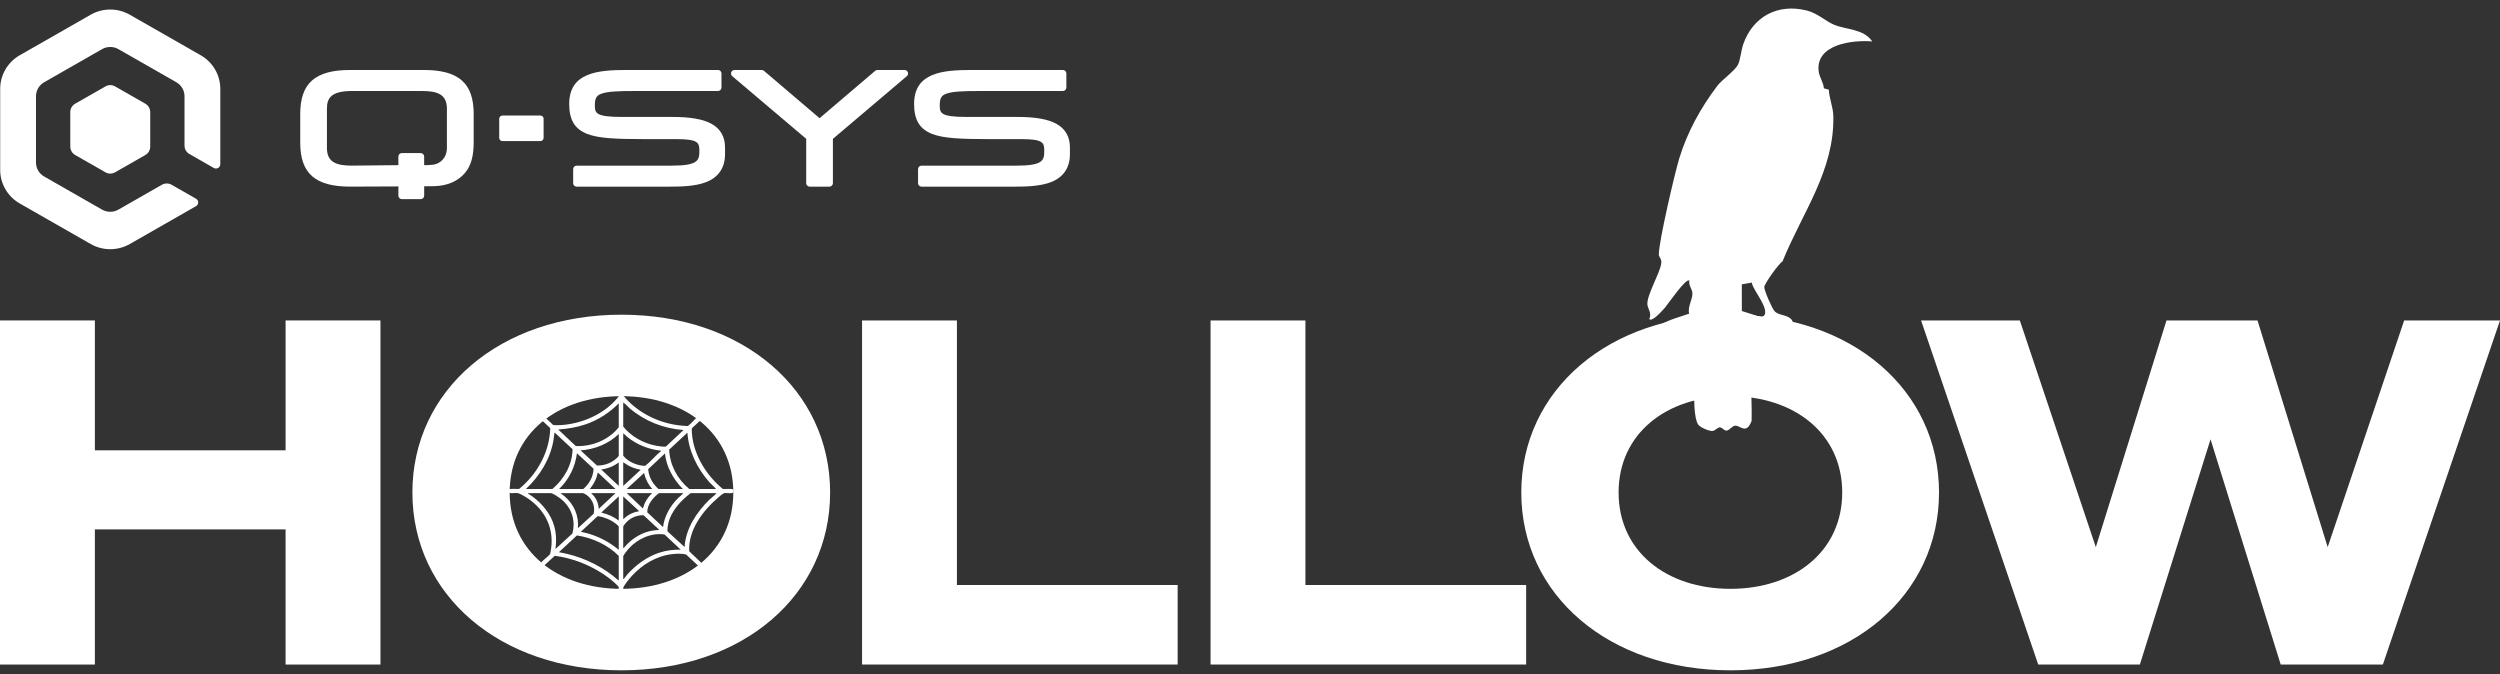 <?xml version="1.0" encoding="UTF-8"?>
<svg xmlns="http://www.w3.org/2000/svg" id="Layer_3" width="1364.35" height="367.85" viewBox="0 0 1364.35 367.85">
  <rect x="0" y="0" width="1364.35" height="367.85" fill="#333333" stroke="none"/>
  <defs>
    <style>.cls-1{fill:#fff;stroke-width:0px;}</style>
  </defs>
  <path class="cls-1" d="M388.22,67.53c-4.56-2.5-11.47-3.71-21.11-3.71h-27.8c-14.67,0-14.67-2.32-14.67-6.53s1.32-5.35,3.76-6.21c3.37-1.19,8.99-1.42,18.2-1.42h45.25c1.04,0,1.89-.84,1.89-1.88v-7.71c0-1.03-.85-1.88-1.89-1.88h-49.85c-15.87,0-31.36,1.43-31.36,18.55,0,8.73,3.07,13.78,9.95,16.4,6.15,2.34,15.54,2.78,30.71,2.78h17.83c12.05,0,12.55,1.98,12.55,6.45,0,5.13-.7,8.03-15.05,8.03h-51.94c-1.04,0-1.89.84-1.89,1.88v7.71c0,1.03.85,1.87,1.89,1.87h50.5c6.65,0,14.24-.19,20.1-2.45,6.8-2.62,10.39-7.88,10.39-15.23v-3.72c0-5.87-2.51-10.22-7.46-12.94Z"></path>
  <path class="cls-1" d="M576.45,67.53c-4.56-2.5-11.47-3.71-21.12-3.71h-27.8c-14.67,0-14.67-2.32-14.67-6.53s1.32-5.35,3.76-6.21c3.37-1.19,9-1.42,18.2-1.42h45.25c1.04,0,1.89-.84,1.89-1.88v-7.71c0-1.03-.85-1.88-1.89-1.88h-49.85c-15.87,0-31.36,1.43-31.36,18.55,0,8.73,3.07,13.78,9.95,16.4,6.15,2.34,15.54,2.78,30.71,2.78h17.83c12.05,0,12.55,1.98,12.55,6.45,0,5.13-.7,8.03-15.05,8.03h-51.94c-1.04,0-1.89.84-1.89,1.88v7.71c0,1.03.85,1.87,1.89,1.87h50.5c6.65,0,14.24-.19,20.1-2.45,6.8-2.62,10.39-7.88,10.39-15.23v-3.72c0-5.87-2.51-10.22-7.46-12.94Z"></path>
  <path class="cls-1" d="M493.68,38.19h-14.83c-.45,0-.88.16-1.22.45l-30.36,25.86-30.35-25.85c-.34-.29-.78-.45-1.23-.45h-14.83c-.81,0-1.5.49-1.78,1.26-.28.76-.06,1.6.56,2.12l40.34,34.19v24.18c0,1.06.85,1.91,1.89,1.91h10.79c1.04,0,1.89-.86,1.89-1.91v-24.18l40.34-34.2c.62-.52.84-1.36.56-2.12-.28-.76-.97-1.26-1.78-1.26Z"></path>
  <path class="cls-1" d="M294.92,63.06h-20.73c-.96,0-1.75.77-1.75,1.73v10.47c0,.96.78,1.73,1.75,1.73h20.73c.96,0,1.75-.77,1.75-1.73v-10.47c0-.96-.78-1.73-1.75-1.73Z"></path>
  <path class="cls-1" d="M231.16,38.19h-39.98c-19.16,0-27.33,7.18-27.33,24v15.66c0,16.82,8.17,24,27.34,24l26.23-.11v5.06c0,1.03.85,1.87,1.88,1.87h10.3c1.04,0,1.89-.84,1.89-1.87v-5.14c.98,0,2.61-.03,5.3-.06,7.05-.1,13.05-2.63,16.9-7.14,3.28-3.84,4.81-9.12,4.81-16.61v-15.66c0-16.82-8.17-24-27.33-24ZM229.61,83.55h-10.33c-1.03,0-1.87.83-1.87,1.85v4.73l-25.28.26c-8.23,0-13.71-1.63-13.71-9.61v-21.51c0-5.77,2.33-9.61,13.71-9.61h38.06c8.23,0,13.71,1.64,13.71,9.61v21.51c0,5.45-3.83,8.71-7.62,9.12-2.31.25-3.86.27-4.8.23v-4.72c0-1.02-.84-1.85-1.87-1.85Z"></path>
  <path class="cls-1" d="M81.98,80v-18.81c0-1.9-1.02-3.65-2.66-4.59l-16.53-9.45c-1.62-.93-3.62-.93-5.24,0l-16.53,9.45c-1.65.94-2.66,2.69-2.66,4.59v18.81c0,1.9,1.02,3.65,2.66,4.59l16.53,9.45c1.62.93,3.62.93,5.24,0l16.53-9.45c1.65-.94,2.66-2.69,2.66-4.59Z"></path>
  <path class="cls-1" d="M88.34,100.84l-23.72,13.56c-2.75,1.57-6.15,1.57-8.9,0l-31.63-18.08c-2.75-1.57-4.45-4.48-4.45-7.63v-36.17c0-3.15,1.7-6.06,4.45-7.63l31.63-18.08c2.75-1.57,6.15-1.57,8.9,0l31.63,18.08c2.75,1.57,4.45,4.48,4.45,7.63v26.96c0,1.89,1.02,3.64,2.67,4.58l13.3,7.6c1.58.9,3.56-.23,3.56-2.04v-41.14c0-7.56-4.07-14.54-10.68-18.32l-38.7-22.12c-6.61-3.78-14.76-3.78-21.37,0L10.78,30.15C4.17,33.93.1,40.91.1,48.47v44.25c0,7.56,4.07,14.54,10.68,18.32l38.7,22.12c6.61,3.78,14.76,3.78,21.37,0l36.13-20.65c1.58-.9,1.58-3.17,0-4.07l-13.3-7.6c-1.65-.94-3.69-.94-5.34,0Z"></path>
  <path class="cls-1" d="M207.63,174.88v187.79h-51.78v-73.76H51.78v73.76H0v-187.79h51.78v70.88h104.08v-70.88h51.78Z"></path>
  <path class="cls-1" d="M453.03,268.78c0,55.97-47.55,97.04-113.85,97.04s-114.12-41.06-114.12-97.04,47.81-97.04,114.12-97.04,113.85,41.06,113.85,97.04ZM278.15,268.78c0,32.17,26.15,52.57,61.02,52.57s61.02-20.4,61.02-52.57-26.15-52.57-61.02-52.57-61.02,20.4-61.02,52.57Z"></path>
  <path class="cls-1" d="M470.45,174.88h51.78v144.38h120.46v43.42h-172.23v-187.79Z"></path>
  <path class="cls-1" d="M660.64,174.88h51.78v144.38h120.46v43.42h-172.23v-187.79Z"></path>
  <path class="cls-1" d="M1058.2,268.78c0,55.97-47.55,97.04-113.85,97.04s-114.12-41.06-114.12-97.04,47.81-97.04,114.12-97.04,113.85,41.06,113.85,97.04ZM883.33,268.78c0,32.17,26.15,52.57,61.02,52.57s61.02-20.4,61.02-52.57-26.15-52.57-61.02-52.57-61.02,20.4-61.02,52.57Z"></path>
  <path class="cls-1" d="M1232.01,174.88l38.3,123.71,41.74-123.71h52.3l-63.93,187.79h-55.74l-38.3-122.93-38.57,122.93h-55.47l-63.93-187.79h53.89l41.47,123.71,38.57-123.71h49.66Z"></path>
  <path class="cls-1" d="M1021.78,22.61c-10.74-.9-31.17,1.53-29.25,16.42.42,3.24,2.61,5.88,2.83,9.18l2.69.73c.22,4.72,2.36,9.65,2.47,14.33.68,29.84-16.94,52.74-27.74,79.41-2.25,1.36-9.79,12.13-9.95,13.9-.16,1.76,4.31,11.95,5.67,13.32,2.51,2.52,7.3,1.72,9.44,4.83.4.59,2.7,6.17,2.8,6.81.31,2.03-.83,3.56-.62,5.27s6.34,13.19,5.53,14.01l-3.79-2.84-.95,8.57-.47-4.78-2.38.96c.03-2.47-4.04-10.93-5.72-11.91-1.87-1.09-7.75-.35-10.45-2.4l.48-1.9,4.25-.46c-3.89-3.36-9.16-4.78-14.24-4.28,2.25,15.81,3.89,31.86,3.54,47.89-2.83,7.6-6.03,2.68-8.78,2.62-1.7-.04-3.33,2.61-4.9,2.72-1.34.09-2.3-1.75-3.65-1.77-1.23-.02-2.42,1.71-3.89,1.94-1.82.28-6.88-1.93-7.92-3.44-4.69-6.77-.21-42.93-2.13-45.06l-5.56-2.03,2.85,3.79c-5.48,1.65-4.83-4.76-7.1-4.84l-11.91,2.93,3.8-3.79-4.75.94c-.11-3.96,1.07-4.41,4.45-6.49,4.75-2.93,10.22-4.15,15.39-6.02-.95-3.98,2.15-8.1,1.77-11.41-.26-2.27-2.12-4.07-1.65-6.57-1.7-1.91-12.13,13.43-13.33,14.75s-6.91,7.93-8.53,6.22c1.54-3.43-.91-5.66-1.05-8.09-.29-5.11,6.68-16.59,7.56-22.19.44-2.77-1.32-3.41-1.31-5.06.04-7.12,8.67-44.25,11.22-52.57,4.36-14.23,11.73-27.56,20.66-39.33,2.65-3.49,9.58-8.21,11.29-11.55,1.41-2.76,1.66-7.7,2.95-11.34,5.35-15.13,18.92-22.18,34.48-18.33,6.05,1.49,10.29,5.8,15.04,7.8,6.52,2.74,16.21,2.2,20.85,9.11ZM956.04,154.22l-5.47.96.03,14.56,10.64,3.37c6.84-2.16-5.06-15.04-5.19-18.89Z"></path>
  <path class="cls-1" d="M339.82,211.16c.16.13.28.41.3.61.14,1.09-.26,3.08.05,4.02.15.45,2.22,2.62,2.71,3.1,8.23,8.3,20.23,13.28,32.39,13.6.2-.02.32-.16.47-.26,1.64-1.16,3.48-3.75,5.07-4.73,1.2-.73,2.49.63,1.67,1.67l-4.82,4.48c-.34.55.04,3.92.15,4.77,1.45,10.82,7.92,21.18,16.58,28.35,1.16.31,4.82-.3,5.61.34.59.47.41,1.8-.44,1.97-1.14.24-2.98-.12-4.22.02-.66.07-2.67,1.81-3.28,2.33-8.69,7.43-16.51,17.98-15.93,29.41l6.35,6.05c.83,1.11-.51,2.42-1.72,1.6l-6.3-5.86c-2.49-.67-5.58-.49-8.15-.16-8.51,1.11-15.86,5.77-21.36,11.7-1.06,1.14-4.6,5.36-4.81,6.65-.17,1.01.23,2.76-.07,3.65-.21.62-1.25.81-1.81.47-1.13-.67-.26-3.66-.67-4.76-2.38-2.53-5.16-4.74-8.09-6.71-7.88-5.28-17.05-8.87-26.71-10.16l-5.49,5.04c-.9.89-2.42.09-2.15-1.04.19-.8,4.34-3.92,5.05-4.87,2.71-11.38-1.01-22.08-10.67-29.41-1.4-1.06-5.53-3.77-7.2-3.95-1.09-.12-3.19.22-4.09-.02-.71-.19-.95-1.36-.41-1.88.8-.77,4.39-.12,5.59-.43,10.05-8.31,16.47-20.26,16.86-32.89l-.13-.36-4.88-4.55c-.58-1.03.78-2.21,1.85-1.48l4.75,4.43c.38.2,3.22.15,3.86.11,11.2-.59,22.83-5.53,30.09-13.51.32-.36,1.68-1.86,1.79-2.16.42-1.15-.37-4.14.34-5.06.39-.5,1.38-.57,1.87-.16ZM340.12,219.73v13.09c4.26,5.32,10.97,9.14,17.97,10.43,1,.19,4.65.79,5.37.4l9.57-8.97c-10.95-.76-21.24-4.94-29.32-11.78-1.04-.88-2.15-2.23-3.21-2.99-.13-.09-.16-.23-.39-.18ZM337.68,233.18v-13.09c-4.93,5.08-11.13,9.11-18.06,11.48-4.81,1.65-9.88,2.47-14.98,2.81l9.57,9.03c8.95.46,18.17-3.5,23.47-10.23ZM287.02,266.85h14.46c6.53-5.51,10.85-13.4,10.99-21.7l-9.83-9.15c-.26,1.47-.36,2.98-.62,4.45-1.77,10.03-7.35,19.27-15.01,26.4ZM376.18,266.85h14.46c.06-.21-.09-.24-.19-.36-.87-1.05-2.29-2.17-3.28-3.29-6.74-7.65-11.37-17.11-12.03-27.08l-9.95,9.26c.35,8.22,4.38,16.07,10.98,21.47ZM340.12,236.59v12.02c0,.28,1.43,1.59,1.74,1.85,2.75,2.26,6.35,3.59,10.01,3.8.23-.02.37-.2.53-.32,2.81-2.09,5.36-5.39,8.16-7.6l.26-.36c-6.9-.74-13.37-3.34-18.58-7.6-.58-.48-1.15-1.2-1.74-1.61-.13-.09-.16-.23-.39-.18ZM337.68,248.85v-12.02c-5.48,5.32-12.93,8.39-20.83,8.97l8.94,8.25c4.57.13,9.09-1.85,11.89-5.2ZM305.15,266.85h13.18c3.3-2.81,5.52-6.85,5.59-11.06l-9.06-8.43c-.91,7.31-4.25,14.19-9.71,19.49ZM372.65,266.85c-5.27-5.39-8.98-12.03-9.77-19.37l-9.13,8.56c.18,2.76,1.18,5.49,2.83,7.77.33.46,2.48,3.05,2.9,3.05h13.18ZM340.12,252.26v12.92l9.52-8.79c-2.47-.54-4.92-1.24-7.06-2.52l-2.45-1.6ZM337.68,265.17v-12.8c-2.77,2.1-5.99,3.35-9.52,3.89l9.52,8.91ZM335.88,266.85l-9.58-8.97c-.14,0-.57,2.04-.67,2.36-.77,2.42-2.12,4.62-3.76,6.61h14.01ZM342.05,266.85h13.89c-2.24-2.52-3.73-5.53-4.44-8.73l-9.45,8.73ZM300.71,269.12h-12.54c-.05.2.07.24.19.36.5.45,1.5.95,2.11,1.39,5.65,4.14,10.26,9.86,12.04,16.43,1.09,4.02,1.2,8.22.64,12.32l9.25-8.5c1.89-7.36-.55-14.46-6.81-19.24-.96-.73-3.75-2.59-4.88-2.75ZM318.2,269.12h-12.15c-.06.23.09.23.22.34.49.41,1.15.79,1.65,1.21,5.35,4.53,8.09,10.82,7.46,17.58l8.56-7.83c.98-3.62-.36-7.67-3.48-10.05-.38-.29-1.83-1.19-2.25-1.25ZM335.88,269.12h-13.11c-.06.21.09.24.19.36.38.47.91.86,1.33,1.4,1.61,2.04,2.33,4.33,2.47,6.85l9.13-8.61ZM355.8,269.12h-13.76l8.81,8.37c.31-.71.46-1.46.74-2.18.74-1.89,1.94-3.64,3.31-5.17.13-.14,1.06-.89.9-1.02ZM372.78,269.12h-13.18c-3.32,2.59-6.39,6.23-6.36,10.46l8.61,8.07c.69-5.87,3.82-11.34,8.04-15.67.8-.82,2.01-1.67,2.7-2.51.1-.12.25-.15.19-.36ZM390.91,269.12h-13.95c-5.45,4.02-10.7,9.91-12.22,16.38-.21.91-.76,3.92-.33,4.61l9.2,8.43c.53-9.83,6.43-18.84,13.5-25.83.99-.98,2.83-2.29,3.6-3.23.1-.12.25-.15.19-.36ZM337.68,284.07v-13.15l-9.39,8.67.22.27c3.37.71,6.46,2.25,9.17,4.21ZM340.12,270.91v12.32c.52-.13.88-.69,1.28-1.02,2.13-1.69,4.67-2.85,7.46-3.23l-8.74-8.07ZM340.12,287.36v11.78c.26.06.25-.1.36-.2.64-.58,1.3-1.5,1.95-2.13,3.2-3.12,7.28-5.71,11.8-6.84,1.82-.46,3.68-.64,5.56-.81l-8.55-7.95c-3.63-.19-7.17,1.43-9.51,3.94-.36.38-1.53,1.8-1.61,2.21ZM337.68,299.97v-12.62c0-.25-1.56-1.5-1.87-1.73-2.68-2.03-6.21-3.5-9.63-3.95l-9.2,8.55c7.13,1.4,13.47,4.29,19.09,8.55.4.3.83.73,1.22,1.01.13.09.16.23.39.18ZM340.12,303.62v12.38c.21.04.26-.06.38-.18.57-.54,1.22-1.61,1.81-2.27,4.52-5.08,10.59-9.63,17.32-11.87,3.82-1.27,7.8-1.79,11.86-1.71l-8.8-8.26c-7.33-1.18-14.93,2.53-19.55,7.66-.64.71-2.88,3.48-3.02,4.25ZM337.68,316.83v-13.45c-5.91-5.96-14.23-9.85-22.83-11.17l-9.83,9.14c10.9,1.87,21.17,6.37,29.63,12.98,1.04.81,1.93,1.77,3.02,2.51Z"></path>
</svg>
